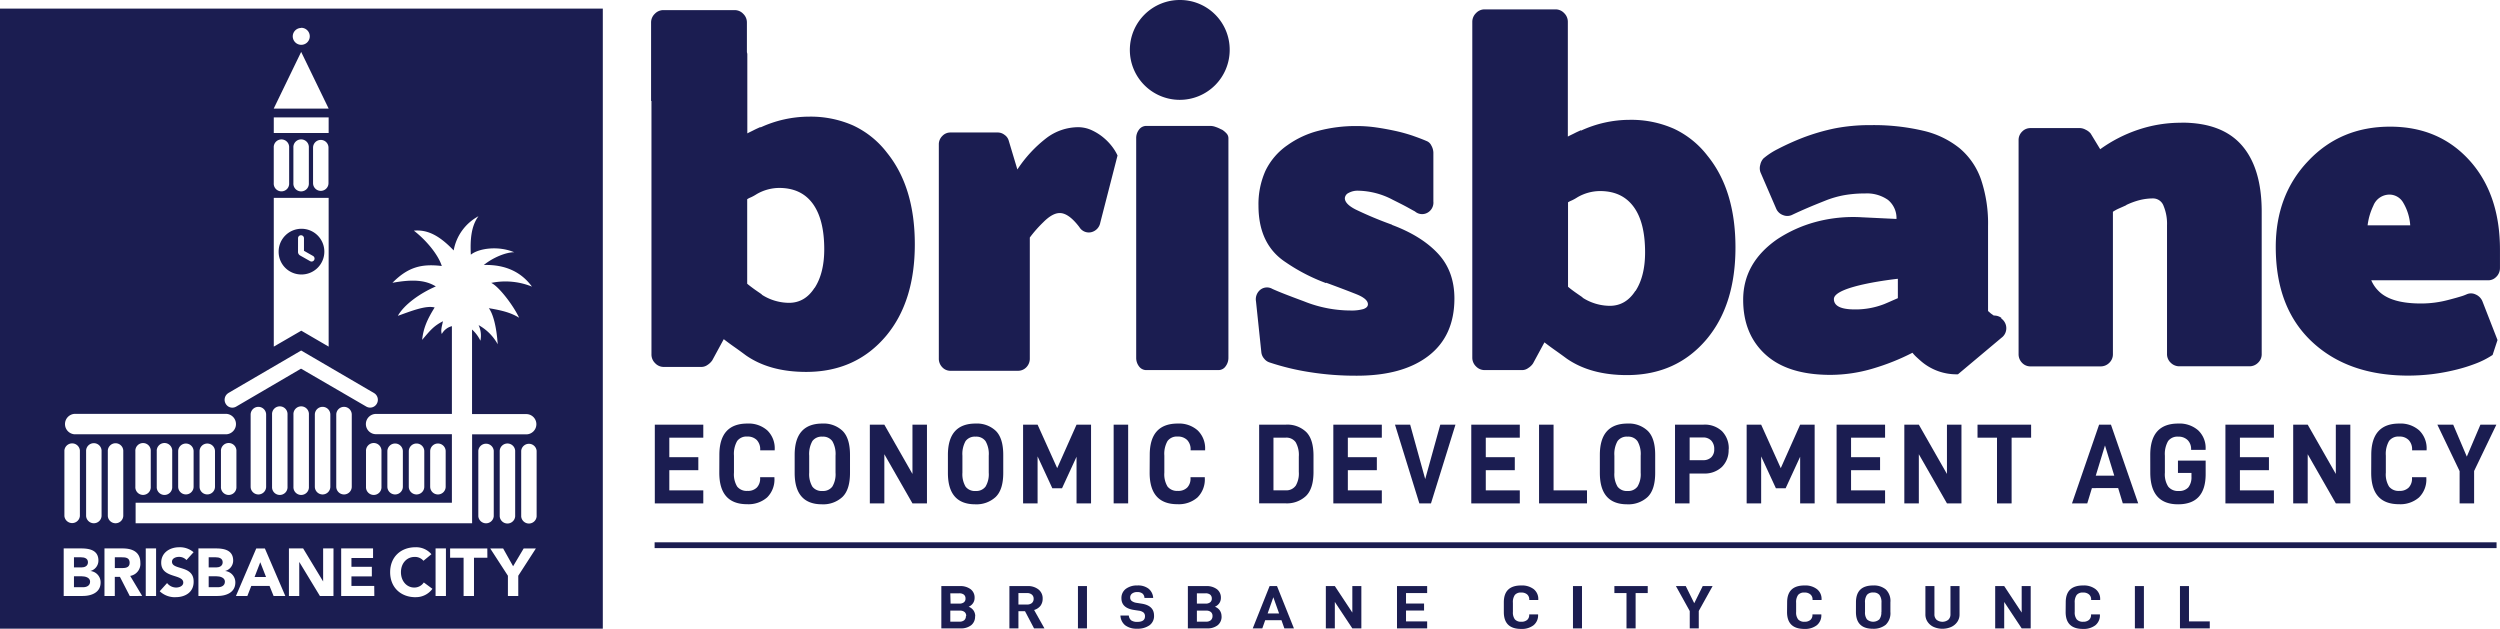 <?xml version="1.0" encoding="UTF-8"?> <svg xmlns="http://www.w3.org/2000/svg" id="Layer_1" data-name="Layer 1" viewBox="0 0 784.2 197.27"><defs><style>.cls-1,.cls-2,.cls-3{fill:#1b1d51;}.cls-2{fill-rule:evenodd;}.cls-3{stroke:#1b1d51;stroke-miterlimit:10;stroke-width:1.82px;}</style></defs><g id="Layer_1-2" data-name="Layer 1"><path class="cls-1" d="M403.77,311.1a3.42,3.42,0,0,1-1.21,2.81,5.13,5.13,0,0,1-3.37,1h-6V301.64H399a5.35,5.35,0,0,1,3.4,1,3.25,3.25,0,0,1,1.22,2.73,2.89,2.89,0,0,1-.49,1.63,3.07,3.07,0,0,1-1.38,1.12,3.26,3.26,0,0,1,1.54,1.18,3.19,3.19,0,0,1,.53,1.84m-7.73-4h2.7a2.27,2.27,0,0,0,1.48-.41,1.4,1.4,0,0,0,.5-1.16,1.53,1.53,0,0,0-.5-1.24,2.27,2.27,0,0,0-1.48-.42H396Zm4.9,3.87a1.54,1.54,0,0,0-.51-1.23,2.23,2.23,0,0,0-1.52-.44H396v3.46h2.87a2.18,2.18,0,0,0,1.52-.47,1.71,1.71,0,0,0,.51-1.32" transform="translate(-97.91 -117.8)"></path><path class="cls-1" d="M417.37,309.53v5.38h-2.83V301.64h5.66a5.24,5.24,0,0,1,3.47,1.07,3.52,3.52,0,0,1,1.3,2.89,3.64,3.64,0,0,1-.68,2.22,3.93,3.93,0,0,1-2,1.32l3.24,5.77h-3.26l-2.83-5.38Zm2.68-2.1a2.32,2.32,0,0,0,1.54-.47,1.69,1.69,0,0,0,.55-1.36,1.62,1.62,0,0,0-.56-1.29,2.3,2.3,0,0,0-1.53-.48h-2.68v3.6Z" transform="translate(-97.91 -117.8)"></path><rect class="cls-1" x="338.13" y="183.84" width="2.83" height="13.27"></rect><path class="cls-1" d="M449.34,310.87H452a2.16,2.16,0,0,0,.78,1.55,3.3,3.3,0,0,0,1.89.45c1.6,0,2.4-.58,2.4-1.75a1.51,1.51,0,0,0-.48-1.2,3,3,0,0,0-1.51-.57l-1.4-.21c-2.69-.39-4-1.63-4-3.69a3.55,3.55,0,0,1,1.37-2.93,5.79,5.79,0,0,1,3.64-1.07,5.36,5.36,0,0,1,3.49,1,4,4,0,0,1,1.46,2.92H456.9a1.87,1.87,0,0,0-.63-1.4,2.56,2.56,0,0,0-1.64-.45A2.53,2.53,0,0,0,453,304a1.49,1.49,0,0,0-.57,1.24,1.33,1.33,0,0,0,.5,1.09,3.37,3.37,0,0,0,1.55.58l1.58.25c2.56.41,3.85,1.65,3.85,3.73a3.56,3.56,0,0,1-1.44,3.06,6.38,6.38,0,0,1-3.88,1.06,5.85,5.85,0,0,1-3.73-1.07,4.11,4.11,0,0,1-1.49-3.09" transform="translate(-97.91 -117.8)"></path><path class="cls-1" d="M481.1,311.1a3.45,3.45,0,0,1-1.21,2.81,5.13,5.13,0,0,1-3.37,1h-6V301.64h5.74a5.37,5.37,0,0,1,3.4,1,3.28,3.28,0,0,1,1.22,2.73,2.89,2.89,0,0,1-.49,1.63,3.15,3.15,0,0,1-1.39,1.12,3.24,3.24,0,0,1,1.55,1.18,3.19,3.19,0,0,1,.53,1.84m-7.73-4h2.7a2.24,2.24,0,0,0,1.47-.41,1.41,1.41,0,0,0,.51-1.16,1.54,1.54,0,0,0-.51-1.24,2.24,2.24,0,0,0-1.47-.42h-2.7Zm4.9,3.87a1.54,1.54,0,0,0-.51-1.23,2.23,2.23,0,0,0-1.52-.44h-2.87v3.46h2.87a2.18,2.18,0,0,0,1.52-.47,1.71,1.71,0,0,0,.51-1.32" transform="translate(-97.91 -117.8)"></path><path class="cls-1" d="M494.78,312.34l-.91,2.57h-3l5.29-13.27h2.32l5.31,13.27h-3l-.91-2.57Zm2.55-7.2-1.79,5.1h3.6Z" transform="translate(-97.91 -117.8)"></path><polygon class="cls-1" points="427.03 197.11 424.2 197.11 418.71 188.82 418.71 197.11 415.89 197.11 415.89 183.84 418.71 183.84 424.2 192.15 424.2 183.84 427.03 183.84 427.03 197.11"></polygon><polygon class="cls-1" points="441.04 189.32 446.7 189.32 446.7 191.51 441.04 191.51 441.04 194.92 447.67 194.92 447.67 197.11 438.21 197.11 438.21 183.84 447.67 183.84 447.67 186.03 441.04 186.03 441.04 189.32"></polygon><path class="cls-1" d="M569.63,306.74q0-5.3,5.46-5.29A6.07,6.07,0,0,1,579,302.6a3.93,3.93,0,0,1,1.44,3.25V306h-2.83v-.12a2.07,2.07,0,0,0-.65-1.61,2.69,2.69,0,0,0-1.87-.6,2.42,2.42,0,0,0-2,.75,3.89,3.89,0,0,0-.61,2.46v2.87a3.57,3.57,0,0,0,.63,2.35,2.55,2.55,0,0,0,2,.73,2.7,2.7,0,0,0,1.85-.58,2,2,0,0,0,.63-1.58v-.15h2.79v.13a4,4,0,0,1-1.43,3.28,6,6,0,0,1-3.9,1.15c-3.62,0-5.42-1.77-5.42-5.29Z" transform="translate(-97.91 -117.8)"></path><rect class="cls-1" x="493.41" y="183.84" width="2.83" height="13.27"></rect><polygon class="cls-1" points="513.06 186.03 513.06 197.11 510.2 197.11 510.2 186.03 506.4 186.03 506.4 183.84 516.86 183.84 516.86 186.03 513.06 186.03"></polygon><polygon class="cls-1" points="532.87 197.11 530.04 197.11 530.04 191.67 525.7 183.84 528.79 183.84 531.45 189.22 534.11 183.84 537.21 183.84 532.87 191.65 532.87 197.11"></polygon><path class="cls-1" d="M658.5,306.74q0-5.3,5.47-5.29a6,6,0,0,1,3.88,1.15,3.9,3.9,0,0,1,1.45,3.25V306h-2.83v-.12a2,2,0,0,0-.66-1.61,2.68,2.68,0,0,0-1.87-.6,2.41,2.41,0,0,0-2,.75,3.89,3.89,0,0,0-.62,2.46v2.87a3.51,3.51,0,0,0,.64,2.35,2.53,2.53,0,0,0,2,.73,2.67,2.67,0,0,0,1.84-.58,2,2,0,0,0,.64-1.58v-.15h2.79v.13a4,4,0,0,1-1.43,3.28,6,6,0,0,1-3.91,1.15c-3.61,0-5.42-1.77-5.42-5.29Z" transform="translate(-97.91 -117.8)"></path><path class="cls-1" d="M680.09,306.74q0-5.3,5.42-5.29a5.81,5.81,0,0,1,3.93,1.24,5,5,0,0,1,1.45,4.05v3a5,5,0,0,1-1.48,4.05,6.06,6.06,0,0,1-4,1.24c-3.55,0-5.33-1.77-5.33-5.29Zm8,3v-2.87a3.83,3.83,0,0,0-.63-2.45,2.33,2.33,0,0,0-1.92-.76,2.39,2.39,0,0,0-2,.74,3.89,3.89,0,0,0-.61,2.47v2.87a3.6,3.6,0,0,0,.61,2.35,2.93,2.93,0,0,0,3.88,0,3.6,3.6,0,0,0,.63-2.34" transform="translate(-97.91 -117.8)"></path><path class="cls-1" d="M702.56,312.86a4.07,4.07,0,0,1-.69-2.33v-8.89h2.83v8.81a2.28,2.28,0,0,0,.67,1.76,3,3,0,0,0,3.68,0,2.25,2.25,0,0,0,.68-1.76v-8.81h2.85v8.89a4,4,0,0,1-.7,2.33,4.65,4.65,0,0,1-1.92,1.6,6.89,6.89,0,0,1-5.49,0,4.56,4.56,0,0,1-1.91-1.6" transform="translate(-97.91 -117.8)"></path><polygon class="cls-1" points="636.99 197.11 634.16 197.11 628.68 188.82 628.68 197.11 625.85 197.11 625.85 183.84 628.68 183.84 634.16 192.15 634.16 183.84 636.99 183.84 636.99 197.11"></polygon><path class="cls-1" d="M745.89,306.74q0-5.3,5.46-5.29a6,6,0,0,1,3.89,1.15,3.9,3.9,0,0,1,1.45,3.25V306h-2.83v-.12a2,2,0,0,0-.66-1.61,2.68,2.68,0,0,0-1.87-.6,2.41,2.41,0,0,0-2,.75,3.89,3.89,0,0,0-.62,2.46v2.87a3.51,3.51,0,0,0,.64,2.35,2.53,2.53,0,0,0,2,.73,2.67,2.67,0,0,0,1.84-.58,2,2,0,0,0,.64-1.58v-.15h2.78v.13a4,4,0,0,1-1.42,3.28,6,6,0,0,1-3.91,1.15c-3.61,0-5.42-1.77-5.42-5.29Z" transform="translate(-97.91 -117.8)"></path><rect class="cls-1" x="669.67" y="183.84" width="2.83" height="13.27"></rect><polygon class="cls-1" points="686.64 183.84 686.64 194.92 693.16 194.92 693.16 197.11 683.81 197.11 683.81 183.84 686.64 183.84"></polygon><polygon class="cls-1" points="209.95 143.41 219.05 143.41 219.05 147.49 209.95 147.49 209.95 153.82 220.61 153.82 220.61 157.91 205.4 157.91 205.4 133.21 220.61 133.21 220.61 137.29 209.95 137.29 209.95 143.41"></polygon><path class="cls-1" d="M323.56,260.5q0-9.84,8.79-9.84a8.82,8.82,0,0,1,6.25,2.15,7.8,7.8,0,0,1,2.32,6v.25h-4.55v-.21a4.2,4.2,0,0,0-1.05-3,4,4,0,0,0-3-1.11,3.63,3.63,0,0,0-3.18,1.4,8.12,8.12,0,0,0-1,4.58v5.33a7.38,7.38,0,0,0,1,4.37,3.77,3.77,0,0,0,3.21,1.36,3.89,3.89,0,0,0,3-1.08,4.07,4.07,0,0,0,1-2.93v-.29h4.48v.25a7.9,7.9,0,0,1-2.29,6.1,8.87,8.87,0,0,1-6.28,2.13q-8.71,0-8.72-9.84Z" transform="translate(-97.91 -117.8)"></path><path class="cls-1" d="M347.18,260.5q0-9.84,8.72-9.84a8.59,8.59,0,0,1,6.32,2.31q2.32,2.31,2.32,7.53v5.65q0,5.24-2.38,7.54a8.82,8.82,0,0,1-6.4,2.3q-8.58,0-8.58-9.84ZM360,266.08v-5.33a8,8,0,0,0-1-4.56,3.54,3.54,0,0,0-3.09-1.42,3.61,3.61,0,0,0-3.17,1.38,8.3,8.3,0,0,0-1,4.6v5.33a7.67,7.67,0,0,0,1,4.38,3.65,3.65,0,0,0,3.17,1.35,3.59,3.59,0,0,0,3.09-1.38,7.47,7.47,0,0,0,1-4.35" transform="translate(-97.91 -117.8)"></path><polygon class="cls-1" points="290.77 157.9 286.22 157.9 277.4 142.48 277.4 157.9 272.85 157.9 272.85 133.21 277.4 133.21 286.22 148.67 286.22 133.21 290.77 133.21 290.77 157.9"></polygon><path class="cls-1" d="M395.25,260.5q0-9.84,8.71-9.84a8.6,8.6,0,0,1,6.33,2.31q2.32,2.31,2.32,7.53v5.65q0,5.24-2.38,7.54a8.82,8.82,0,0,1-6.4,2.3q-8.58,0-8.58-9.84Zm12.81,5.58v-5.33a8,8,0,0,0-1-4.56,3.55,3.55,0,0,0-3.1-1.42,3.61,3.61,0,0,0-3.16,1.38,8.3,8.3,0,0,0-1,4.6v5.33a7.67,7.67,0,0,0,1,4.38,3.64,3.64,0,0,0,3.16,1.35,3.6,3.6,0,0,0,3.1-1.38,7.47,7.47,0,0,0,1-4.35" transform="translate(-97.91 -117.8)"></path><polygon class="cls-1" points="342.24 157.9 337.69 157.9 337.69 143.27 333.14 153.15 330.09 153.15 325.47 143.16 325.47 157.9 320.92 157.9 320.92 133.21 325.47 133.21 331.62 146.85 337.69 133.21 342.24 133.21 342.24 157.9"></polygon><rect class="cls-1" x="349.33" y="133.21" width="4.55" height="24.69"></rect><path class="cls-1" d="M458.56,260.5q0-9.84,8.79-9.84a8.81,8.81,0,0,1,6.25,2.15,7.81,7.81,0,0,1,2.33,6v.25h-4.55v-.21a4.16,4.16,0,0,0-1.06-3,4,4,0,0,0-3-1.11,3.63,3.63,0,0,0-3.18,1.4,8.12,8.12,0,0,0-1,4.58v5.33a7.39,7.39,0,0,0,1,4.37,3.79,3.79,0,0,0,3.21,1.36,3.89,3.89,0,0,0,3-1.08,4,4,0,0,0,1-2.93v-.29h4.48v.25a7.94,7.94,0,0,1-2.29,6.1,8.89,8.89,0,0,1-6.29,2.13q-8.71,0-8.72-9.84Z" transform="translate(-97.91 -117.8)"></path><path class="cls-1" d="M501.32,251a8.54,8.54,0,0,1,6.3,2.29c1.54,1.52,2.31,4,2.31,7.51v5.05q0,5.22-2.36,7.53a8.75,8.75,0,0,1-6.39,2.31h-8.3V251Zm3,19.21a7.53,7.53,0,0,0,1-4.4v-4.76a8,8,0,0,0-1-4.56,3.57,3.57,0,0,0-3.1-1.41h-3.85v16.53h3.85a3.59,3.59,0,0,0,3.08-1.4" transform="translate(-97.91 -117.8)"></path><polygon class="cls-1" points="422.79 143.41 431.89 143.41 431.89 147.49 422.79 147.49 422.79 153.82 433.45 153.82 433.45 157.91 418.24 157.91 418.24 133.21 433.45 133.21 433.45 137.29 422.79 137.29 422.79 143.41"></polygon><polygon class="cls-1" points="442.34 133.21 447.06 150.28 451.79 133.21 456.55 133.21 448.87 157.9 445.22 157.9 437.58 133.21 442.34 133.21"></polygon><polygon class="cls-1" points="466.06 143.41 475.16 143.41 475.16 147.49 466.06 147.49 466.06 153.82 476.73 153.82 476.73 157.91 461.51 157.91 461.51 133.21 476.73 133.21 476.73 137.29 466.06 137.29 466.06 143.41"></polygon><polygon class="cls-1" points="487.32 133.21 487.32 153.82 497.81 153.82 497.81 157.9 482.77 157.9 482.77 133.21 487.32 133.21"></polygon><path class="cls-1" d="M599.75,260.5q0-9.84,8.72-9.84a8.58,8.58,0,0,1,6.32,2.31q2.33,2.31,2.32,7.53v5.65q0,5.24-2.37,7.54a8.86,8.86,0,0,1-6.41,2.3q-8.58,0-8.58-9.84Zm12.81,5.58v-5.33a8,8,0,0,0-1-4.56,3.52,3.52,0,0,0-3.09-1.42,3.58,3.58,0,0,0-3.16,1.38,8.2,8.2,0,0,0-1,4.6v5.33a7.58,7.58,0,0,0,1,4.38,3.62,3.62,0,0,0,3.16,1.35,3.57,3.57,0,0,0,3.09-1.38,7.47,7.47,0,0,0,1-4.35" transform="translate(-97.91 -117.8)"></path><path class="cls-1" d="M640.14,258.78a7.33,7.33,0,0,1-2.1,5.49,7.83,7.83,0,0,1-5.75,2.06h-4.41v9.38h-4.55V251h9a7.84,7.84,0,0,1,5.75,2.07,7.63,7.63,0,0,1,2.1,5.69m-4.55,0a3.77,3.77,0,0,0-.92-2.74,3.43,3.43,0,0,0-2.58-1h-4.21v7.13h4.21a3.54,3.54,0,0,0,2.56-.9,3.33,3.33,0,0,0,.94-2.54" transform="translate(-97.91 -117.8)"></path><polygon class="cls-1" points="569.22 157.9 564.67 157.9 564.67 143.27 560.12 153.15 557.06 153.15 552.44 143.16 552.44 157.9 547.89 157.9 547.89 133.21 552.44 133.21 558.59 146.85 564.67 133.21 569.22 133.21 569.22 157.9"></polygon><polygon class="cls-1" points="580.64 143.41 589.74 143.41 589.74 147.49 580.64 147.49 580.64 153.82 591.31 153.82 591.31 157.91 576.1 157.91 576.1 133.21 591.31 133.21 591.31 137.29 580.64 137.29 580.64 143.41"></polygon><polygon class="cls-1" points="615.27 157.9 610.72 157.9 601.9 142.48 601.9 157.9 597.35 157.9 597.35 133.21 601.9 133.21 610.72 148.67 610.72 133.21 615.27 133.21 615.27 157.9"></polygon><polygon class="cls-1" points="631 137.29 631 157.91 626.42 157.91 626.42 137.29 620.31 137.29 620.31 133.21 637.12 133.21 637.12 137.29 631 137.29"></polygon><path class="cls-1" d="M754.1,270.91l-1.46,4.8h-4.79L756.36,251h3.71l8.55,24.69h-4.83l-1.46-4.8Zm4.1-13.38L755.31,267h5.8Z" transform="translate(-97.91 -117.8)"></path><path class="cls-1" d="M772.4,260.5q0-9.84,8.79-9.84a8.89,8.89,0,0,1,6.25,2.13,7.58,7.58,0,0,1,2.33,5.88v.25h-4.55v-.25a3.91,3.91,0,0,0-1.06-2.79,4,4,0,0,0-3-1.11,3.62,3.62,0,0,0-3.17,1.4,8.12,8.12,0,0,0-1,4.58v5.33a7.08,7.08,0,0,0,1.06,4.38,3.9,3.9,0,0,0,3.28,1.35,3.81,3.81,0,0,0,3-1.11,5.09,5.09,0,0,0,1-3.37v-1.18h-4.24v-3.86h8.69v4.22q0,9.48-8.65,9.48t-8.72-9.84Z" transform="translate(-97.91 -117.8)"></path><polygon class="cls-1" points="702.62 143.41 711.72 143.41 711.72 147.49 702.62 147.49 702.62 153.82 713.28 153.82 713.28 157.91 698.07 157.91 698.07 133.21 713.28 133.21 713.28 137.29 702.62 137.29 702.62 143.41"></polygon><polygon class="cls-1" points="737.25 157.9 732.7 157.9 723.88 142.48 723.88 157.9 719.33 157.9 719.33 133.21 723.88 133.21 732.7 148.67 732.7 133.21 737.25 133.21 737.25 157.9"></polygon><path class="cls-1" d="M841.73,260.5q0-9.84,8.78-9.84a8.83,8.83,0,0,1,6.26,2.15,7.8,7.8,0,0,1,2.32,6v.25h-4.55v-.21a4.16,4.16,0,0,0-1.06-3,3.93,3.93,0,0,0-3-1.11,3.63,3.63,0,0,0-3.18,1.4,8.12,8.12,0,0,0-1,4.58v5.33a7.31,7.31,0,0,0,1,4.37,3.77,3.77,0,0,0,3.21,1.36,3.89,3.89,0,0,0,3-1.08,4.07,4.07,0,0,0,1-2.93v-.29H859v.25a7.9,7.9,0,0,1-2.29,6.1,8.87,8.87,0,0,1-6.28,2.13q-8.73,0-8.72-9.84Z" transform="translate(-97.91 -117.8)"></path><polygon class="cls-1" points="776.08 157.9 771.53 157.9 771.53 147.78 764.55 133.21 769.52 133.21 773.79 143.23 778.06 133.21 783.06 133.21 776.08 147.74 776.08 157.9"></polygon><path class="cls-1" d="M840.58,188.48a19.57,19.57,0,0,1,1.79-6.13,5.45,5.45,0,0,1,5.15-3.51,5,5,0,0,1,4.24,2.55,16,16,0,0,1,2.19,7.09ZM881,204.59a3.89,3.89,0,0,0,1.1-2.73v-5.71q0-17.18-9.26-27.7-9.65-10.92-25.2-10.92t-25.71,10.79q-10.17,10.67-10.16,27,0,19,11.32,29.64t30.21,10.66a64.5,64.5,0,0,0,7.46-.45,62.81,62.81,0,0,0,7.2-1.31,50.39,50.39,0,0,0,6.49-2,26.69,26.69,0,0,0,5.34-2.72l1.54-4.68-4.76-12.22a4,4,0,0,0-2.12-2.08,3.33,3.33,0,0,0-2.89,0,13.52,13.52,0,0,1-1.81.65c-.85.26-2,.59-3.59,1A33.25,33.25,0,0,1,857.3,213q-9.4,0-13.25-3.89a10.52,10.52,0,0,1-2.32-3.39h36.66a3.43,3.43,0,0,0,2.62-1.16m-98.85-48.26a41.9,41.9,0,0,0-13.57,2.2,44.59,44.59,0,0,0-11.89,6.11l-3-4.94a4.54,4.54,0,0,0-1.54-1.17,4.08,4.08,0,0,0-1.67-.52H734.84a3.57,3.57,0,0,0-2.64,1.11,3.66,3.66,0,0,0-1.1,2.65v67.09a3.84,3.84,0,0,0,1.1,2.79,3.57,3.57,0,0,0,2.64,1.11h22a3.79,3.79,0,0,0,2.7-1.11,3.69,3.69,0,0,0,1.15-2.79v-44.6a12.16,12.16,0,0,1,1.81-1c.69-.3,1.5-.66,2.44-1.09h-.13a22.8,22.8,0,0,1,4.25-1.57,17.46,17.46,0,0,1,4.24-.53,3.51,3.51,0,0,1,3.28,2.35,14.53,14.53,0,0,1,1.08,6.1v40.31a3.7,3.7,0,0,0,1.17,2.79,3.79,3.79,0,0,0,2.7,1.11h22a3.74,3.74,0,0,0,2.68-1.11,3.65,3.65,0,0,0,1.15-2.79v-44.6q0-13.63-6.22-20.79t-19-7.14m-88.91,55.06-1.93.84c-.68.31-1.45.64-2.31,1a24.76,24.76,0,0,1-9.26,1.69q-6.56,0-6.56-3.25c0-4.25,20.06-6.36,20.06-6.36Zm32.47,6.18a3.87,3.87,0,0,0-2.38-.73l-.91-.64-.89-.78V188.78a43.21,43.21,0,0,0-2.19-14.64,22.41,22.41,0,0,0-6.68-9.8,28.29,28.29,0,0,0-11.45-5.53,67.76,67.76,0,0,0-16.46-1.76,57.38,57.38,0,0,0-11.19,1A64.69,64.69,0,0,0,663.42,161a80,80,0,0,0-7.91,3.58,22.44,22.44,0,0,0-4.44,2.92,4.24,4.24,0,0,0-1,2,3.85,3.85,0,0,0,.06,2.34l4.89,11.31a3.7,3.7,0,0,0,2.24,2.14,3.48,3.48,0,0,0,3-.19c1.47-.69,3-1.38,4.63-2.08s3.42-1.42,5.4-2.21a30.71,30.71,0,0,1,6.3-1.82,38.33,38.33,0,0,1,6.43-.51,11.49,11.49,0,0,1,7.08,2,7.34,7.34,0,0,1,2.7,6l-10.81-.52a45.19,45.19,0,0,0-14.72,1.51,41.58,41.58,0,0,0-11.89,5.38q-10.68,7.43-10.67,19,0,10.78,7,17.16t20.39,6.38a46.91,46.91,0,0,0,13.36-2,70.88,70.88,0,0,0,12.35-4.94,12.23,12.23,0,0,0,1.34,1.43c.48.44,1,.92,1.61,1.43a17,17,0,0,0,11.32,3.9l13.63-11.44a3.67,3.67,0,0,0,1.42-2.08,3.74,3.74,0,0,0-1.48-4M353.4,208.11q-3,4.68-8,4.68a15.94,15.94,0,0,1-8.62-2.61h.14c-1-.7-1.93-1.31-2.71-1.89s-1.42-1.06-1.92-1.49V180.29a6,6,0,0,1,1.15-.59,14.16,14.16,0,0,0,1.81-1,14.27,14.27,0,0,1,7.07-1.95q6.93,0,10.54,4.94c2.4,3.3,3.6,8.06,3.6,14.31,0,4.93-1,9-3,12.09m12.16-50.89a33,33,0,0,0-14-2.81,36.48,36.48,0,0,0-15.17,3.39v-.14c-.77.35-1.48.67-2.12,1s-1.31.63-2,1V134.78a3.06,3.06,0,0,0-.13-.6v-9.31a3.74,3.74,0,0,0-1.15-2.73,3.68,3.68,0,0,0-2.7-1.17H306a3.71,3.71,0,0,0-2.7,1.17,3.75,3.75,0,0,0-1.16,2.73v24.62h.12V229a3.77,3.77,0,0,0,1.16,2.73,3.68,3.68,0,0,0,2.7,1.17H318a3.33,3.33,0,0,0,1.87-.65,5.16,5.16,0,0,0,1.47-1.43l3.6-6.63c1.12.87,2.23,1.69,3.35,2.47s2.31,1.65,3.6,2.61q7.45,5.19,18.9,5.19,15.56,0,25.08-11.31,9-10.78,9-28.72t-8.74-28.74a28.53,28.53,0,0,0-10.54-8.5m245.29,51.86c-2,3.13-4.69,4.68-8,4.68a16,16,0,0,1-8.62-2.6h.14c-1-.69-1.94-1.33-2.7-1.88s-1.42-1.06-1.93-1.5V181.26a7.48,7.48,0,0,1,1.15-.58,14.13,14.13,0,0,0,1.8-1,14.3,14.3,0,0,1,7.08-1.95c4.63,0,8.13,1.65,10.55,4.94s3.59,8.06,3.59,14.31c0,4.93-1,9-3,12.08M623,158.19a33.08,33.08,0,0,0-14-2.8,36.48,36.48,0,0,0-15.17,3.39v-.14c-.78.35-1.48.67-2.12,1s-1.31.62-2,1v-36a3.79,3.79,0,0,0-1.16-2.73,3.68,3.68,0,0,0-2.7-1.17H563.61a3.66,3.66,0,0,0-2.7,1.17,3.8,3.8,0,0,0-1.17,2.73V230a3.8,3.8,0,0,0,1.16,2.73,3.72,3.72,0,0,0,2.7,1.16h11.83a3.21,3.21,0,0,0,1.86-.65,5,5,0,0,0,1.49-1.42l3.59-6.63c1.12.86,2.24,1.69,3.35,2.47s2.32,1.65,3.6,2.6q7.45,5.19,18.9,5.2,15.57,0,25.07-11.31,9-10.78,9-28.73t-8.75-28.73A28.57,28.57,0,0,0,623,158.19m-88.46,30.09a116.47,116.47,0,0,1-11.37-4.75c-2.28-1.16-3.41-2.35-3.41-3.57a2,2,0,0,1,1.15-1.63,5.91,5.91,0,0,1,3.09-.71,24,24,0,0,1,10.8,2.85c2,1,3.54,1.77,4.69,2.41s1.91,1.06,2.26,1.24a3.43,3.43,0,0,0,3.85.45,3.62,3.62,0,0,0,1.93-3.57V165.67a4.75,4.75,0,0,0-.64-2.22,2.76,2.76,0,0,0-1.54-1.43c-1.21-.53-2.62-1.05-4.25-1.63a52.19,52.19,0,0,0-5.34-1.49c-1.92-.42-3.94-.8-6-1.1a42.54,42.54,0,0,0-6.23-.46,46,46,0,0,0-12.09,1.5,29.18,29.18,0,0,0-9.65,4.48,20.67,20.67,0,0,0-6.94,8.07,25.62,25.62,0,0,0-2.18,10.91q0,12.22,8.61,17.81a57.46,57.46,0,0,0,12.6,6.5v-.13q6,2.21,9.58,3.64c2.35.95,3.54,2,3.54,3.12q0,1-1.41,1.5a13.23,13.23,0,0,1-3.86.46,39.49,39.49,0,0,1-14.79-2.88c-2.57-.95-4.68-1.75-6.31-2.39s-2.82-1.15-3.59-1.5a3.35,3.35,0,0,0-3.79.26,3.81,3.81,0,0,0-1.36,3.63l1.68,16a3.59,3.59,0,0,0,.9,2,3.45,3.45,0,0,0,1.67,1.17,76.86,76.86,0,0,0,12.67,3.05,91.14,91.14,0,0,0,14.72,1.11q14.4,0,22.49-6.24t8.11-17.94q0-8.58-5.14-14.11t-14.41-9m-53.48-29.9a9.75,9.75,0,0,0-1.87-.84,4.84,4.84,0,0,0-1.61-.32H457.52a2.79,2.79,0,0,0-2.32,1.16,4.34,4.34,0,0,0-.89,2.73V230a4.38,4.38,0,0,0,.89,2.73,2.81,2.81,0,0,0,2.32,1.16h22.64a2.7,2.7,0,0,0,2.18-1.16,4.39,4.39,0,0,0,.9-2.73v-68.9a2.2,2.2,0,0,0-.64-1.49,6.76,6.76,0,0,0-1.54-1.24m-36.92,2.67a16.59,16.59,0,0,0-3.66-2.34,10.12,10.12,0,0,0-4.37-1,16.6,16.6,0,0,0-10,3.44,40.38,40.38,0,0,0-9.07,9.82l-2.7-9a3.24,3.24,0,0,0-1.28-1.82,3.49,3.49,0,0,0-2.06-.78H396a3.45,3.45,0,0,0-2.51,1.1,3.66,3.66,0,0,0-1.09,2.67v67.07a3.84,3.84,0,0,0,1.09,2.81,3.45,3.45,0,0,0,2.51,1.1h21.22a3.6,3.6,0,0,0,2.63-1.1,3.84,3.84,0,0,0,1.09-2.81V192.31a39.21,39.21,0,0,1,4.24-4.81c1.9-1.91,3.61-2.87,5.15-2.87q2.82,0,6.17,4.43a3.44,3.44,0,0,0,3.73,1.57,3.76,3.76,0,0,0,2.82-3l5.41-21.06a15.21,15.21,0,0,0-1.61-2.67,17.06,17.06,0,0,0-2.7-2.85m24-43.25a15.66,15.66,0,1,0,15.49,15.66,15.57,15.57,0,0,0-15.49-15.66" transform="translate(-97.91 -117.8)"></path><path class="cls-2" d="M136.06,292.61h-2.13V296h1.92c1.19,0,2.73,0,2.73-1.66S137.25,292.61,136.06,292.61Z" transform="translate(-97.91 -117.8)"></path><path class="cls-2" d="M167.76,294.17c0-1.25-1.16-1.56-2.18-1.56h-2.21v3.18h2.36C166.72,295.79,167.76,295.37,167.76,294.17Z" transform="translate(-97.91 -117.8)"></path><path class="cls-2" d="M165.83,298.57h-2.46V302h2.92c1,0,2.17-.44,2.17-1.75S166.89,298.57,165.83,298.57Z" transform="translate(-97.91 -117.8)"></path><path class="cls-2" d="M125.5,294.17c0-1.25-1.16-1.56-2.19-1.56h-2.2v3.18h2.35C124.46,295.79,125.5,295.37,125.5,294.17Z" transform="translate(-97.91 -117.8)"></path><path class="cls-2" d="M192.4,203.9a7.17,7.17,0,1,0-7.09-7.16A7.12,7.12,0,0,0,192.4,203.9Zm-1-11.38a.93.93,0,1,1,1.86,0v3.95l2.83,1.61a.94.94,0,0,1,.37,1.28.93.93,0,0,1-1.27.36l-3.18-1.8a1.3,1.3,0,0,1-.62-1.21Z" transform="translate(-97.91 -117.8)"></path><path class="cls-2" d="M123.57,298.57h-2.46V302H124c1,0,2.17-.44,2.17-1.75S124.62,298.57,123.57,298.57Z" transform="translate(-97.91 -117.8)"></path><path class="cls-2" d="M97.91,120.49V315H287V120.49Zm129.82,69.66c4.1-.37,7.83,1.32,12.49,6.21A15.23,15.23,0,0,1,248,185.62c-2.4,3.21-2.61,7.72-2.4,12.07,2.59-2.07,8.74-2.83,13.59-.77-2.61,0-6.72,1.71-9.51,4,7.09-.19,11.92,2.45,15.1,6.79A22.12,22.12,0,0,0,252,206.54c2.41,1.14,6.89,7,8.75,10.93-2.44-1.5-5-2.25-9.51-3,1.3,1.7,2.41,5.65,2.79,11.31a15.3,15.3,0,0,0-6-6,7.72,7.72,0,0,1,.57,4.9,11,11,0,0,0-2.62-3.51v26.52h17a3.18,3.18,0,0,1,0,6.36H246v27.88H140.45v-6.43h99.21V254h-23.8a3.18,3.18,0,0,1,0-6.36h23.8V220.11a5,5,0,0,0-3.17,2.46c-.38-1.14,0-2.27.37-4-3,1.51-4.09,3-6.53,5.84.38-3.75,1.69-6.58,3.92-10.16-2.79-.77-7.83,1.31-11.54,2.62,2-3.58,7.07-7.15,11.91-9.22-3.35-2.07-7.46-2.26-13.61-1.14,5-5.08,9.32-6,15.48-5.27C235.37,197.69,231.64,193.17,227.73,190.15Zm31.78,69v20.59a2.43,2.43,0,0,1-4.85,0V259.19a2.43,2.43,0,0,1,4.85,0Zm-6.72,0v20.59a2.43,2.43,0,0,1-4.84,0V259.19a2.43,2.43,0,0,1,4.84,0ZM140.37,270.47V259.35a2.42,2.42,0,1,1,4.83,0v11.12a2.42,2.42,0,1,1-4.83,0Zm6.71,0V259.35a2.43,2.43,0,1,1,4.85,0v11.12a2.43,2.43,0,1,1-4.85,0Zm6.72,0V259.35a2.42,2.42,0,1,1,4.84,0v11.12a2.42,2.42,0,1,1-4.84,0Zm6.71,0V259.35a2.42,2.42,0,1,1,4.84,0v11.12a2.42,2.42,0,1,1-4.84,0Zm6.71,0V259.35a2.43,2.43,0,1,1,4.85,0v11.12a2.43,2.43,0,1,1-4.85,0Zm9.31,0V247.85a2.43,2.43,0,1,1,4.86,0v22.62a2.43,2.43,0,1,1-4.86,0Zm6.72,0V247.85a2.43,2.43,0,1,1,4.85,0v22.62a2.43,2.43,0,1,1-4.85,0Zm6.71,0V247.85a2.43,2.43,0,1,1,4.85,0v22.62a2.43,2.43,0,1,1-4.85,0Zm6.71,0V247.85a2.43,2.43,0,1,1,4.86,0v22.62a2.43,2.43,0,1,1-4.86,0Zm6.72,0V247.85a2.43,2.43,0,1,1,4.86,0v22.62a2.43,2.43,0,1,1-4.86,0Zm9.33,0V259.35a2.43,2.43,0,1,1,4.85,0v11.12a2.43,2.43,0,1,1-4.85,0Zm6.7,0V259.35a2.43,2.43,0,1,1,4.86,0v11.12a2.43,2.43,0,1,1-4.86,0Zm6.72,0V259.35a2.43,2.43,0,1,1,4.86,0v11.12a2.43,2.43,0,1,1-4.86,0Zm6.71,0V259.35a2.43,2.43,0,1,1,4.86,0v11.12a2.43,2.43,0,1,1-4.86,0ZM201,179.86v46.67l-8.58-5-8.63,5V179.86Zm-17.22-4.61V164.11a2.42,2.42,0,1,1,4.83,0v11.14a2.42,2.42,0,1,1-4.83,0Zm6.16,0V164.11a2.43,2.43,0,1,1,4.85,0v11.14a2.43,2.43,0,1,1-4.85,0Zm6.17,0V164.11a2.42,2.42,0,1,1,4.84,0v11.14a2.42,2.42,0,1,1-4.84,0ZM201,159.52H183.79v-4.9H201Zm-8.62-33a2.67,2.67,0,1,1-2.64,2.66A2.65,2.65,0,0,1,192.39,126.57Zm0,7.56L201,151.86H183.77Zm-22.84,107,22.84-13.33,22.83,13.33a2.45,2.45,0,0,1,.9,3.35,2.4,2.4,0,0,1-3.31.9l-20.46-11.89L172,245.34a2.38,2.38,0,0,1-3.3-.9A2.48,2.48,0,0,1,169.55,241.09Zm-48.22,6.54H168.9a3.21,3.21,0,0,1,0,6.41H121.33a3.21,3.21,0,0,1,0-6.41Zm15.26,11.48v20.56a2.43,2.43,0,0,1-4.85,0V259.11a2.43,2.43,0,0,1,4.85,0Zm-18.47,0a2.44,2.44,0,0,1,4.86,0v20.56a2.44,2.44,0,0,1-4.86,0Zm5.78,45.65h-6V289.83h5.5c2.58,0,5.39.54,5.39,3.8a3.36,3.36,0,0,1-2.54,3.28v0a3.57,3.57,0,0,1,3.23,3.65C129.44,303.71,126.52,304.74,123.9,304.74Zm5.88-25.09a2.43,2.43,0,0,1-4.85,0V259.09a2.43,2.43,0,0,1,4.85,0Zm8.84,25.09-3.08-6h-1.61v6h-3.24V289.83h5.69c3,0,5.57,1.05,5.57,4.53a3.83,3.83,0,0,1-3.19,4.09l3.76,6.29Zm8.26,0h-3.24V289.83h3.24Zm6.14.38a6.92,6.92,0,0,1-5-1.87l2.31-2.57a3.62,3.62,0,0,0,2.83,1.41c1.06,0,2.25-.5,2.25-1.56,0-2.74-6.92-1.26-6.92-6.23,0-3.19,2.74-4.85,5.63-4.85a6.61,6.61,0,0,1,4.52,1.56l-2.23,2.46a3.13,3.13,0,0,0-2.35-1c-.92,0-2.19.41-2.19,1.52,0,2.73,6.79,1,6.79,6.2C158.71,303.54,156.06,305.12,153,305.12Zm13.14-.38h-6V289.83h5.49c2.59,0,5.41.54,5.41,3.8a3.37,3.37,0,0,1-2.55,3.28v0a3.57,3.57,0,0,1,3.23,3.65C171.7,303.71,168.79,304.74,166.16,304.74Zm17.58,0-1.27-3.15h-5.73l-1.23,3.15h-3.58l6.37-14.91H181l6.41,14.91Zm18.78,0h-4.25l-6.43-10.61h-.05v10.61h-3.24V289.83H193l6.27,10.36h0V289.83h3.25Zm12.82,0h-10.4V289.83h10v3h-6.78v2.77h6.4v3h-6.4v3h7.15Zm12.91.38c-4.6,0-7.95-3.05-7.95-7.84s3.35-7.83,7.95-7.83a6.3,6.3,0,0,1,5,2.19l-2.5,2.06a3.45,3.45,0,0,0-2.79-1.21c-2.46,0-4.27,2-4.27,4.79s1.81,4.81,4.17,4.81a3.52,3.52,0,0,0,3-1.6l2.7,2A6.39,6.39,0,0,1,228.25,305.12Zm9.55-.38h-3.25V289.83h3.25Zm13-12h-4.2v12h-3.26v-12H239.1v-2.9h11.67Zm9.69,5.65v6.36h-3.25v-6.36l-5.54-8.55h4.05l3.12,5.57,3.31-5.57H266Zm5.76-18.59a2.43,2.43,0,0,1-4.84,0V259.22a2.43,2.43,0,0,1,4.84,0Z" transform="translate(-97.91 -117.8)"></path><polygon class="cls-2" points="79.85 181 83.45 181 81.64 176.36 79.85 181"></polygon><line class="cls-1" x1="205.34" y1="171.02" x2="783.12" y2="171.02"></line><line class="cls-3" x1="205.34" y1="171.02" x2="783.12" y2="171.02"></line></g></svg> 